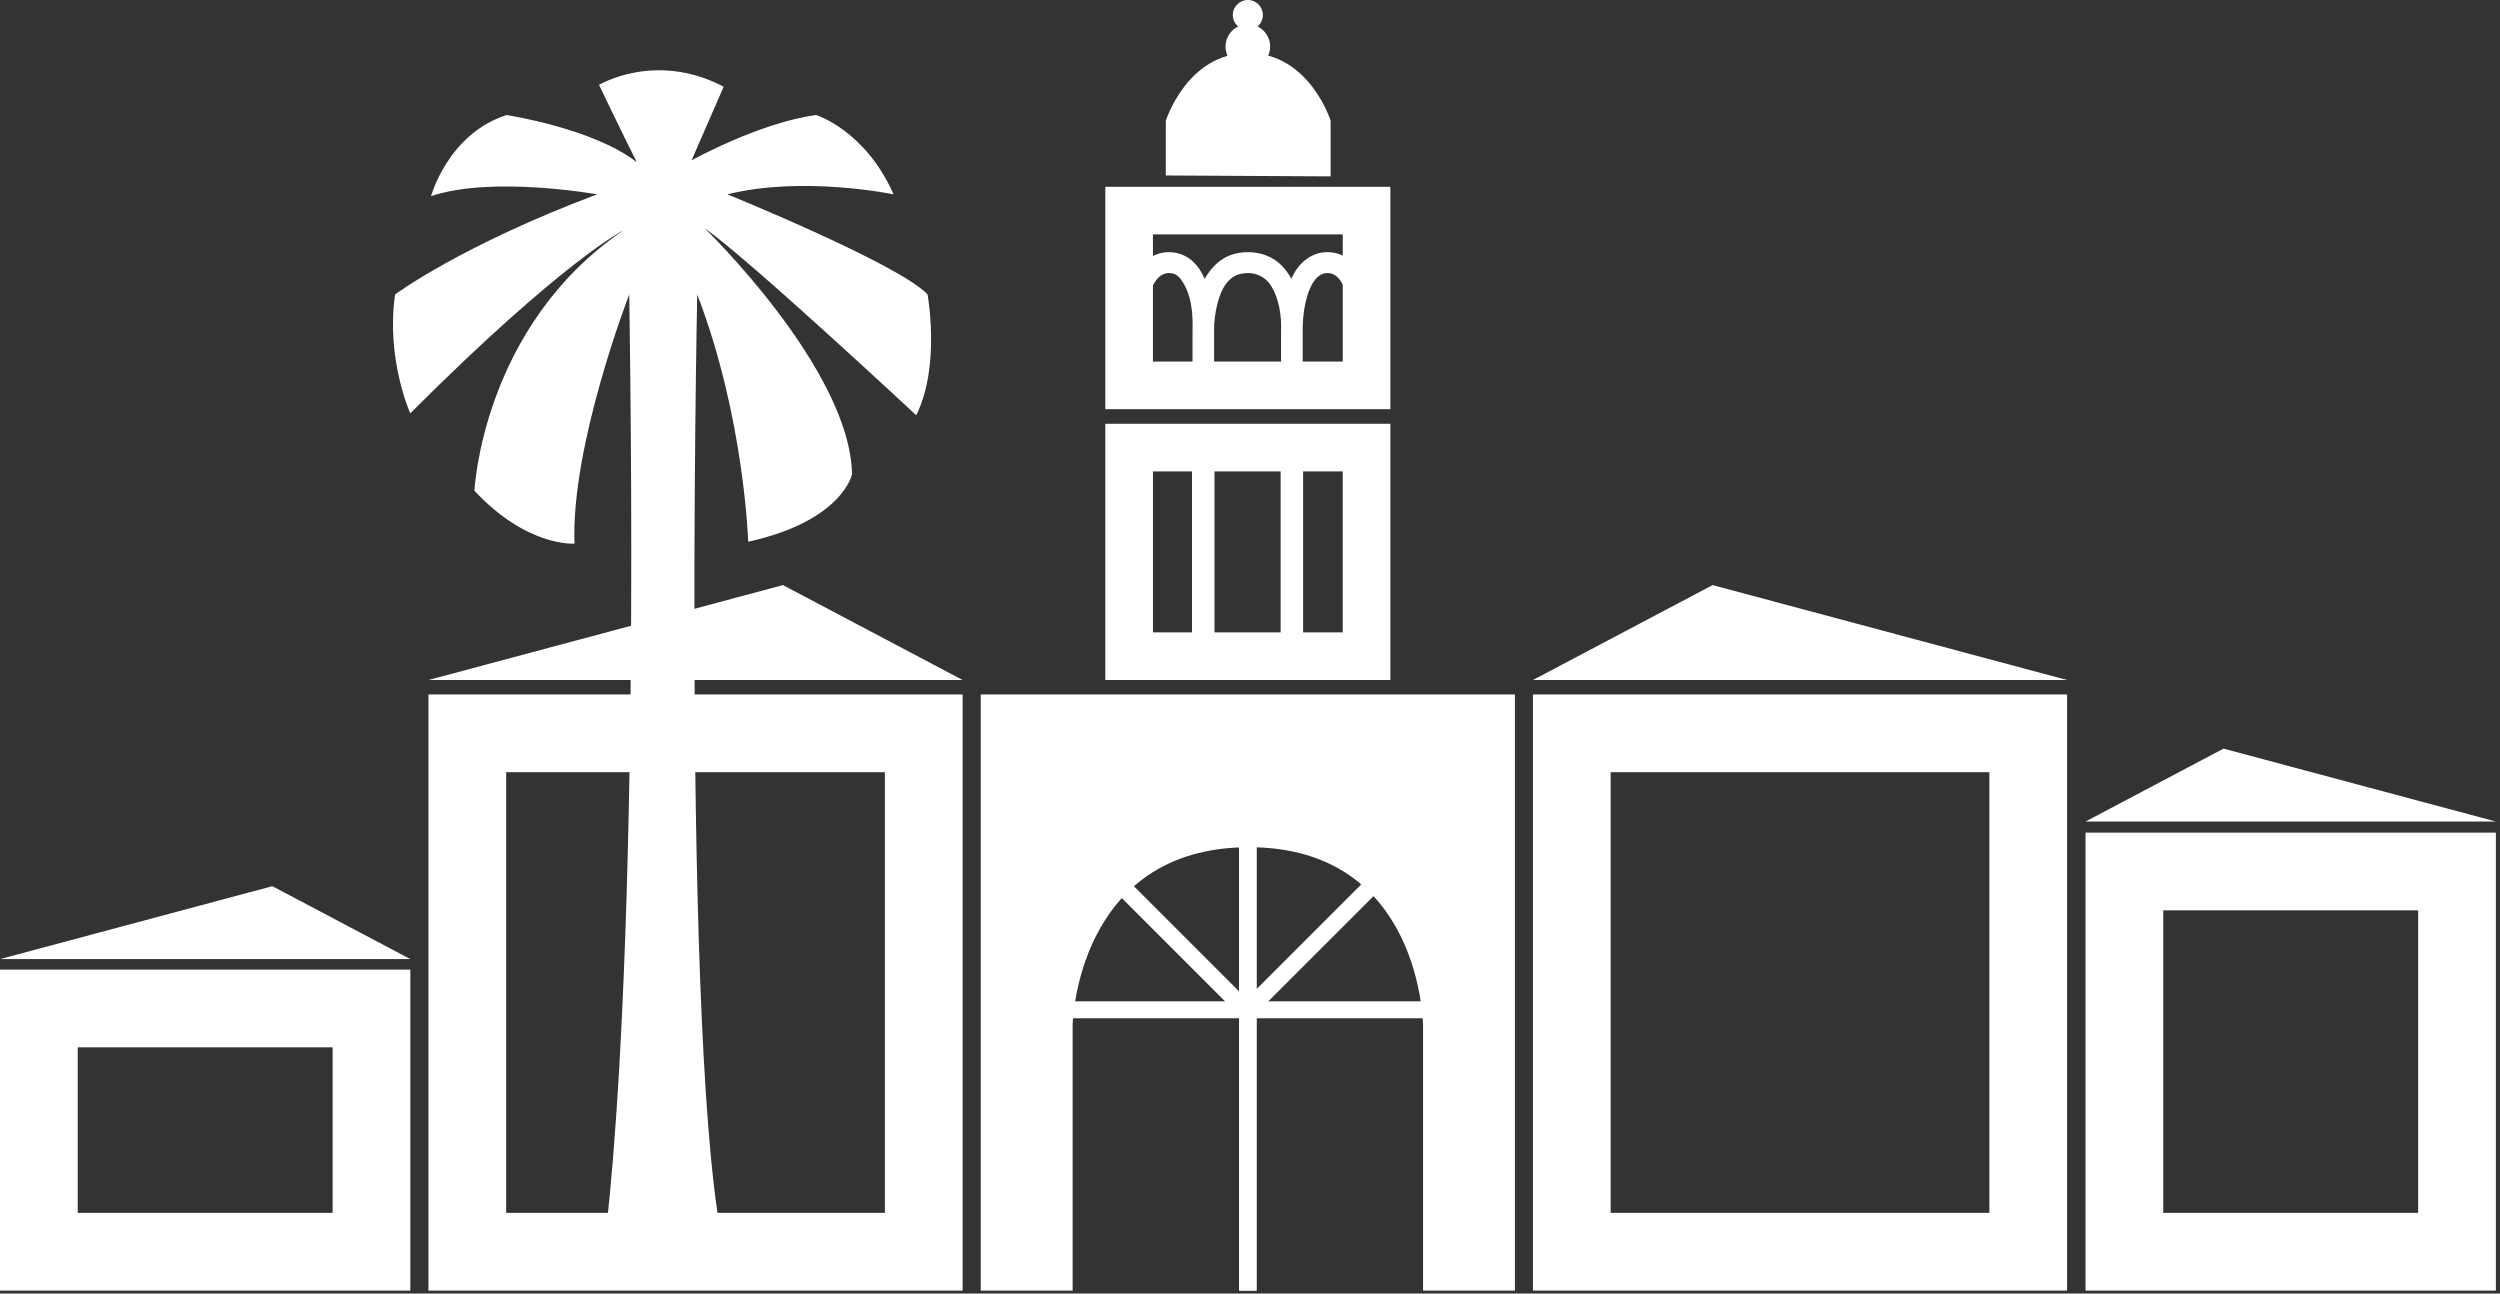 <svg xmlns="http://www.w3.org/2000/svg" xmlns:xlink="http://www.w3.org/1999/xlink" xmlns:serif="http://www.serif.com/" width="100%" height="100%" viewBox="0 0 402 208" xml:space="preserve" style="fill-rule:evenodd;clip-rule:evenodd;stroke-linejoin:round;stroke-miterlimit:2;"><rect x="0" y="0" width="402" height="208" fill="#333333" stroke="none"/><g id="Building"><path d="M332.388,207.526l-85.892,0l0,-95.857l85.892,0l0,95.857Zm-73.395,-83.36l0,70.862l60.898,0l0,-70.862l-60.898,0Z" style="fill:#fff;fill-rule:nonzero;"></path><path d="M154.787,207.526l-85.893,0l0,-95.857l85.893,0l0,95.857Zm-73.395,-83.36l0,70.862l60.897,0l0,-70.862l-60.897,0Z" style="fill:#fff;fill-rule:nonzero;"></path><path d="M68.894,109.345l85.893,0l-28.889,-15.262l-57.004,15.262" style="fill:#fff;"></path><path d="M332.388,109.345l-85.892,0l28.889,-15.262l57.003,15.262" style="fill:#fff;"></path><path d="M401.337,207.526l-65.984,0l0,-73.639l65.984,0l0,73.639Zm-53.486,-61.142l0,48.644l40.989,0l0,-48.644l-40.989,0Z" style="fill:#fff;fill-rule:nonzero;"></path><path d="M401.337,132.102l-65.984,0l22.193,-11.725l43.791,11.725" style="fill:#fff;"></path><path d="M65.984,207.526l-65.984,0l0,-51.616l65.984,0l0,51.616Zm-53.486,-39.118l0,26.62l40.988,0l0,-26.62l-40.988,0Z" style="fill:#fff;fill-rule:nonzero;"></path><path d="M0,154.223l65.984,0l-22.193,-11.725l-43.791,11.725" style="fill:#fff;"></path><path d="M223.571,109.345l-45.836,0l0,-41.203l45.836,0l0,41.203Zm-38.176,-33.543l0,25.883l30.516,0l0,-25.883l-30.516,0Z" style="fill:#fff;fill-rule:nonzero;"></path><path d="M223.571,65.796l-45.836,0l0,-35.759l45.836,0l0,35.759Zm-38.181,-28.105l0,20.45l30.526,0l0,-20.45l-30.526,0Z" style="fill:#fff;fill-rule:nonzero;"></path><path d="M213.961,28.361l-26.502,-0.146l0,-8.782c0,0 3.414,-10.906 13.251,-10.906c9.838,0 13.251,10.879 13.251,10.879l0,8.955Z" style="fill:#fff;"></path><circle cx="200.653" cy="7.484" r="3.584" style="fill:#fff;"></circle><circle cx="200.653" cy="2.418" r="2.418" style="fill:#fff;"></circle><rect x="191.677" y="69.997" width="3.615" height="37.705" style="fill:#fff;fill-rule:nonzero;"></rect><rect x="205.925" y="69.997" width="3.615" height="37.705" style="fill:#fff;fill-rule:nonzero;"></rect><path d="M243.599,207.526l-14.771,0l0,-42.512c0,0 -0.146,-28.781 -27.979,-28.781c-27.833,0 -28.371,28.594 -28.371,28.594l0,42.699l-14.771,0l0,-95.857l85.892,0l0,95.857Z" style="fill:#fff;"></path><path d="M200.756,40.545c2.018,0.017 3.999,0.734 5.431,2.252c2.664,2.826 3.302,7.073 3.166,10.667c0,0 -0.001,11.957 -0.001,11.957l-17.487,-0.041c0,-3.999 0.116,-8 0,-11.997c-0.064,-2.693 0.415,-5.408 1.463,-7.76c0.951,-2.135 2.659,-4.061 4.973,-4.747c0.794,-0.236 1.635,-0.333 2.455,-0.331Zm-0.09,3.359c-0.865,0.007 -1.735,0.193 -2.451,0.686c-1.379,0.95 -2.02,2.621 -2.424,4.142c-0.394,1.485 -0.596,3.036 -0.569,4.554l0.002,0.057l0,8.686l10.77,0.025l0,-8.653c0.111,-2.56 -0.302,-5.324 -1.594,-7.429c-0.749,-1.222 -2.096,-2.038 -3.592,-2.067c-0.047,-0.001 -0.095,-0.001 -0.142,-0.001Z" style="fill:#fff;fill-rule:nonzero;"></path><path d="M213.484,40.545c1.267,0.013 2.528,0.42 3.524,1.24c2.094,1.723 2.87,4.529 3.283,7.094c0.244,1.516 0.371,3.051 0.321,4.595l0,11.947l-14.5,-0.041l0,-11.988c-0.001,-0.048 -0.002,-0.096 -0.002,-0.144c-0.014,-3.08 0.414,-6.301 1.827,-9.021c1.038,-2.001 2.93,-3.64 5.412,-3.681c0.045,-0.001 0.09,-0.001 0.135,-0.001Zm-0.068,3.359c-1.676,0.016 -2.663,1.937 -3.138,3.462c-0.592,1.902 -0.828,3.923 -0.809,5.903l0.001,0.089l0,8.672l7.783,0.023l0,-8.635c0.097,-2.941 -0.164,-6.106 -1.799,-8.4c-0.452,-0.635 -1.124,-1.094 -1.948,-1.113c-0.03,-0.001 -0.06,-0.001 -0.09,-0.001Z" style="fill:#fff;fill-rule:nonzero;"></path><path d="M187.989,40.545c1.267,0.013 2.528,0.42 3.524,1.24c2.094,1.723 2.87,4.529 3.283,7.094c0.244,1.516 0.371,3.051 0.321,4.595l0,11.947l-14.5,-0.041l0,-11.988c-0.001,-0.048 -0.002,-0.096 -0.002,-0.144c-0.014,-3.08 0.414,-6.301 1.827,-9.021c1.038,-2.001 2.93,-3.64 5.412,-3.681c0.045,-0.001 0.09,-0.001 0.135,-0.001Zm-0.068,3.359c-1.67,0.016 -2.66,1.927 -3.138,3.462c-0.592,1.902 -0.828,3.922 -0.809,5.903l0.001,0.089l0,8.672l7.783,0.023l0,-8.635c0.095,-2.895 -0.116,-6.038 -1.799,-8.4c-0.288,-0.404 -0.648,-0.772 -1.106,-0.957c-0.295,-0.119 -0.615,-0.158 -0.932,-0.157Z" style="fill:#fff;fill-rule:nonzero;"></path><g><rect x="167.771" y="161.403" width="65.765" height="1.946" style="fill:#fff;"></rect><path d="M233.685,161.042l0.211,0.212l0.03,0.149l0,1.946c-0.03,0.149 -0.03,0.15 -0.114,0.276l-0.277,0.115l-65.764,0c-0.148,-0.03 -0.15,-0.031 -0.276,-0.115l-0.115,-0.276l0,-1.946c0.03,-0.148 0.031,-0.15 0.115,-0.276l0.276,-0.115l65.764,0c0.05,0.01 0.1,0.02 0.15,0.03Zm-65.523,0.752l0,1.165l64.983,0l0,-1.165l-64.983,0Z" style="fill:#fff;fill-rule:nonzero;"></path><path d="M223.619,138.034l-22.966,22.966l1.376,1.376l22.967,-22.966l-1.377,-1.376Z" style="fill:#fff;"></path><path d="M223.681,137.648c0.079,0.019 0.151,0.056 0.215,0.11l1.376,1.376c0.201,0.236 0.188,0.331 0,0.552l-22.967,22.966c-0.236,0.202 -0.331,0.189 -0.552,0l-1.376,-1.376c-0.202,-0.236 -0.188,-0.332 0,-0.552l22.966,-22.966c0.094,-0.08 0.207,-0.12 0.338,-0.11Zm-22.475,23.352l0.823,0.824l22.414,-22.414l-0.824,-0.824c-7.471,7.471 -14.942,14.943 -22.413,22.414Z" style="fill:#fff;fill-rule:nonzero;"></path><path d="M176.311,139.785l22.966,22.966l1.376,-1.376l-22.966,-22.966l-1.376,1.376Z" style="fill:#fff;"></path><path d="M177.748,138.023c0.08,0.019 0.152,0.056 0.215,0.109l22.966,22.967c0.202,0.236 0.189,0.331 0,0.552l-1.376,1.376c-0.236,0.202 -0.331,0.189 -0.552,0l-22.966,-22.966c-0.202,-0.236 -0.189,-0.332 0,-0.552l1.376,-1.377c0.093,-0.079 0.206,-0.119 0.337,-0.109Zm-0.885,1.762l22.414,22.414l0.824,-0.824l-22.414,-22.414c-0.275,0.275 -0.549,0.549 -0.824,0.824Z" style="fill:#fff;fill-rule:nonzero;"></path><path d="M202.049,207.528l0,-74.695l-2.792,0l0,74.695l2.792,0Z" style="fill:#fff;"></path><path d="M202.049,207.528l-2.792,0l0,-74.695l2.792,0l0,74.695Zm-2.016,-73.919l0,73.143l1.24,0l0,-73.143l-1.24,0Z" style="fill:#fff;fill-rule:nonzero;"></path></g></g><path id="Palm-2" serif:id="Palm 2" d="M96.629,203.903c0,0 6.375,-34.521 4.554,-156.563c0,0 -9.411,24.287 -8.804,40.073c0,0 -7.59,0.608 -16.09,-8.5c0,0 1.214,-26.412 23.983,-41.895c0,0 -9.715,4.857 -34.305,29.448c0,0 -3.947,-8.804 -2.429,-19.126c0,0 10.626,-7.893 32.484,-16.09c0,0 -17.001,-3.036 -26.716,0.304c0,0 2.733,-10.019 12.144,-13.055c0,0 13.965,2.125 20.947,7.59c0,0 -3.036,-6.072 -6.071,-12.447c0,0 9.107,-5.465 20.036,0.304l-5.161,11.839c0,0 10.929,-6.071 20.037,-7.286c0,0 7.893,2.429 12.447,12.751c0,0 -14.572,-3.036 -26.716,0c0,0 27.627,11.233 32.181,16.09c0,0 2.125,11.536 -1.822,19.43c0,0 -27.019,-25.198 -34.002,-30.055c0,0 23.377,22.635 23.68,39.551c0,0 -1.518,7.504 -16.697,10.844c0,0 -0.607,-20.037 -8.197,-39.77c0,0 -2.732,133.455 5.161,156.527l-20.644,0.036Z" style="fill:#fff;"></path></svg>